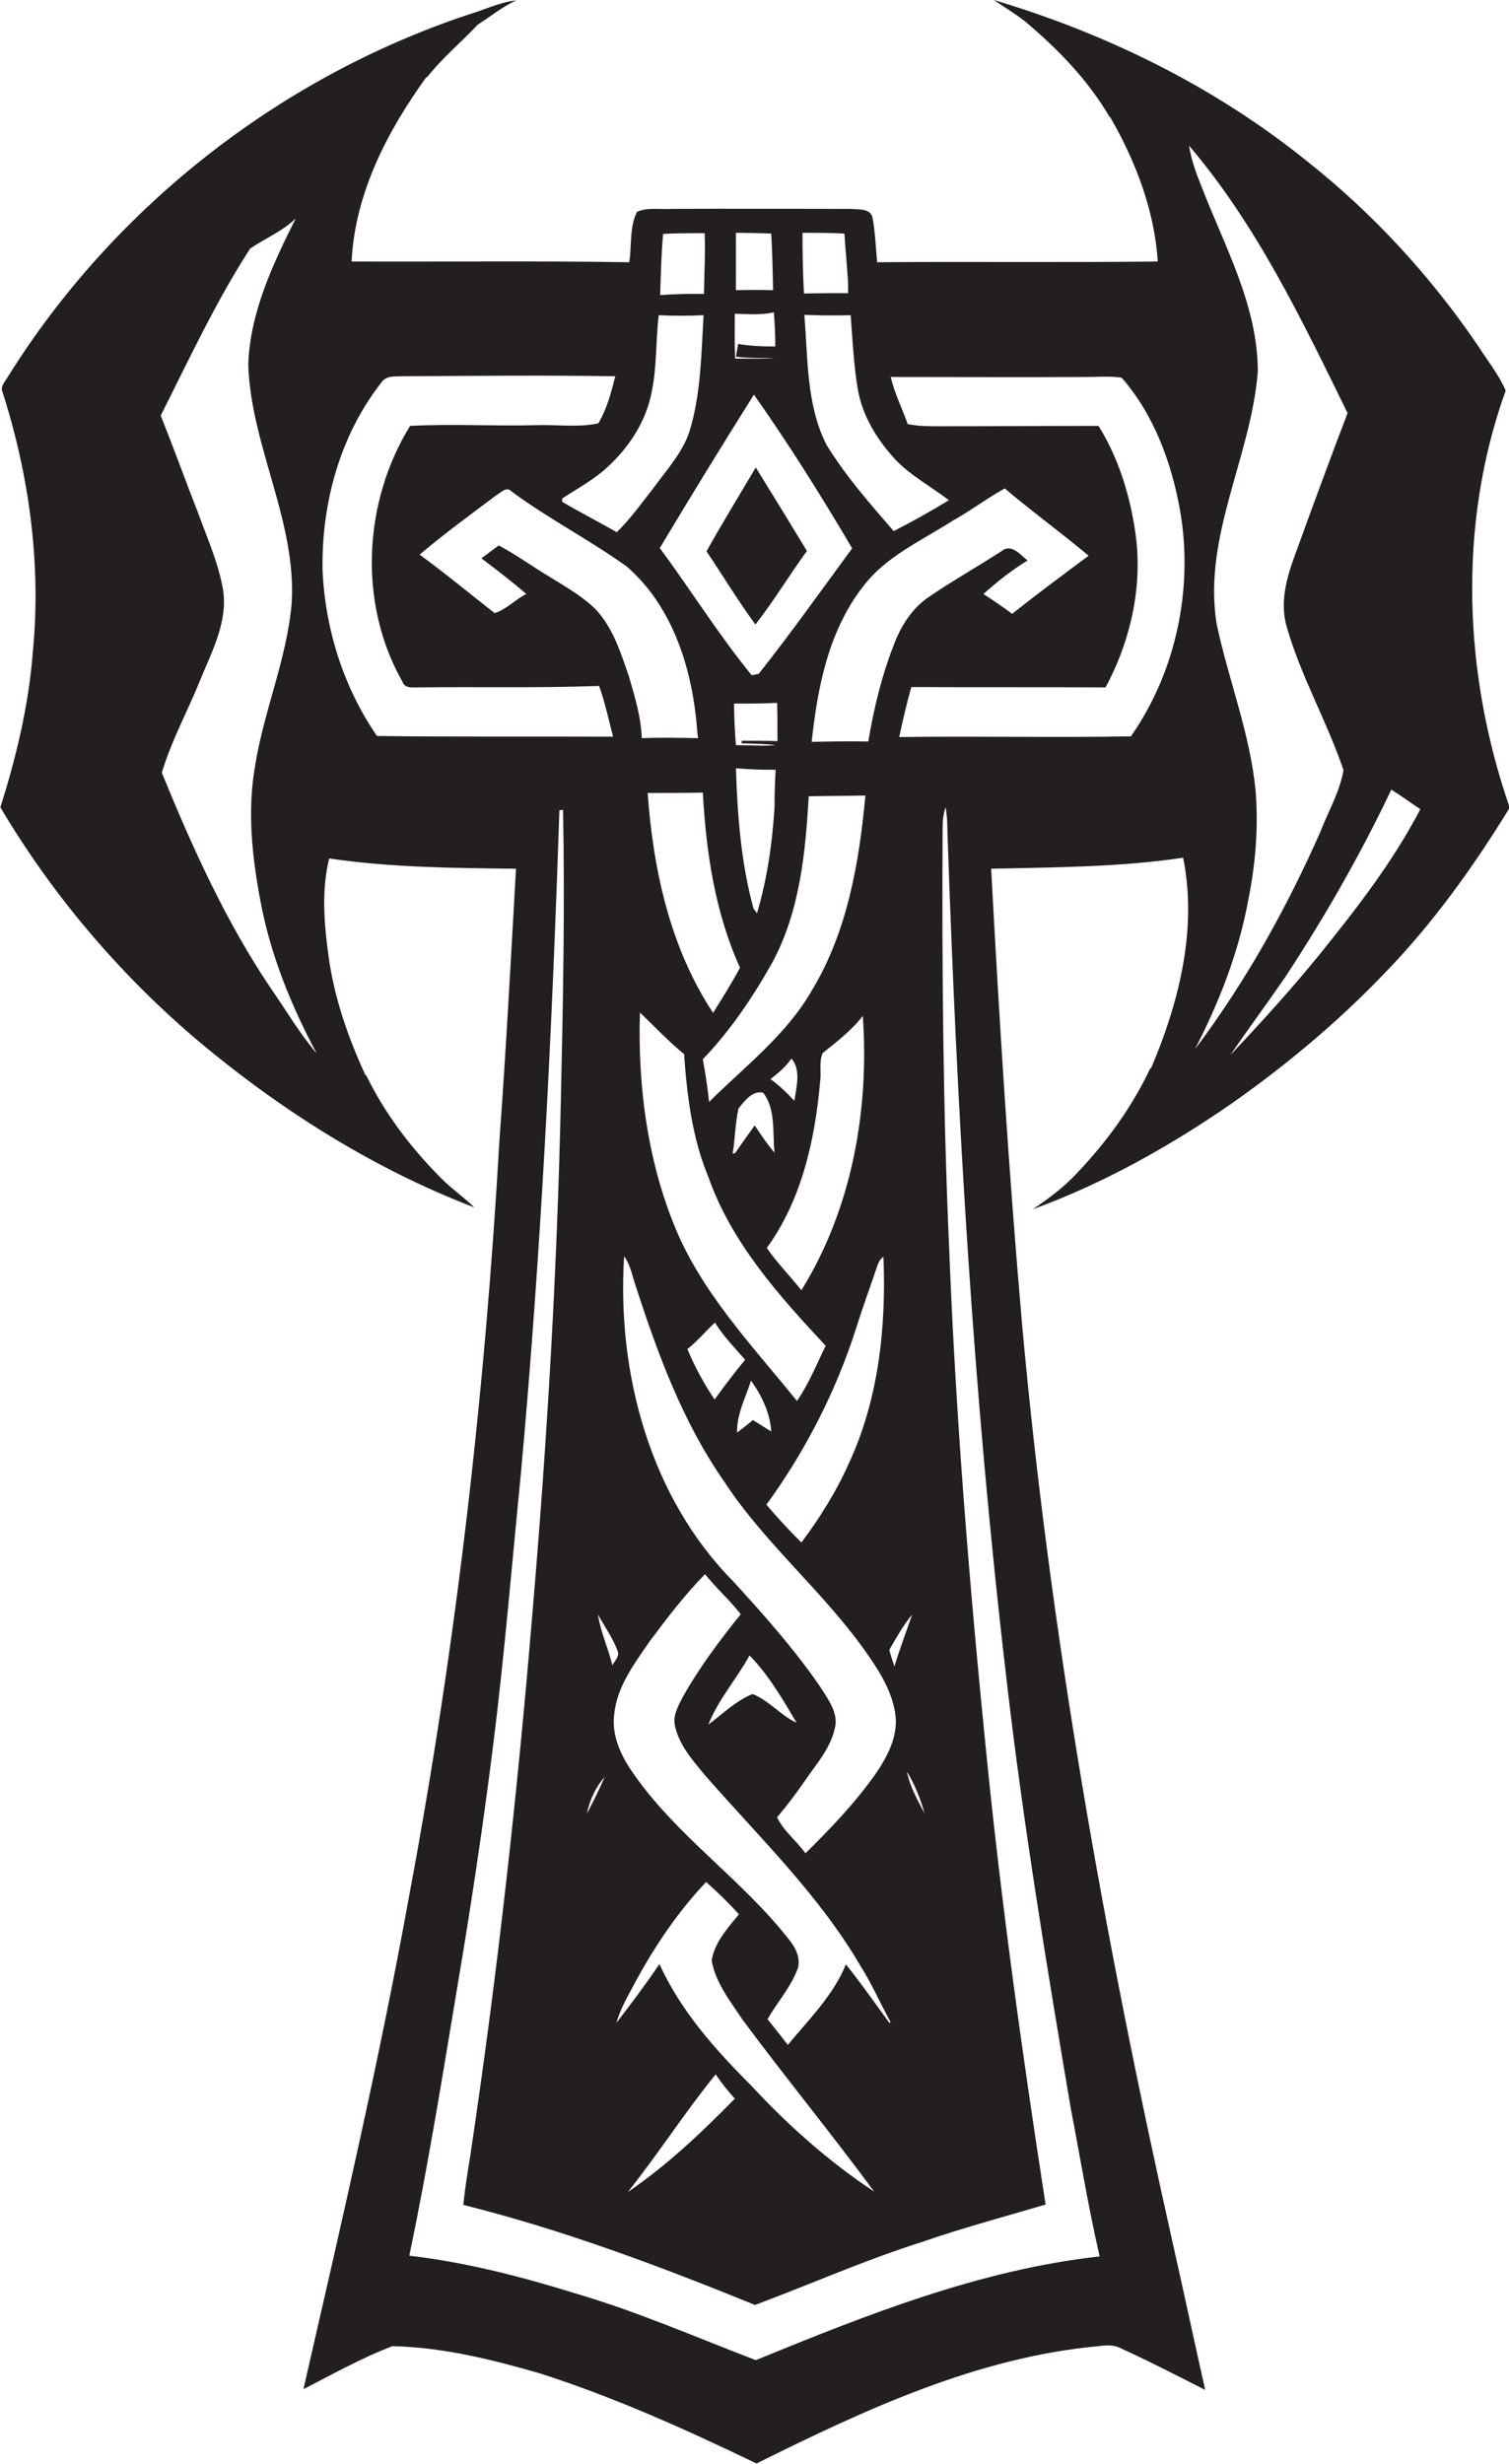 <?xml version="1.0" encoding="utf-8"?>
<!-- Generator: Adobe Illustrator 19.2.0, SVG Export Plug-In . SVG Version: 6.00 Build 0)  -->
<svg version="1.1" id="Layer_1" xmlns="http://www.w3.org/2000/svg" xmlns:xlink="http://www.w3.org/1999/xlink" x="0px" y="0px"
	 viewBox="0 0 410.3 670" enable-background="new 0 0 410.3 670" xml:space="preserve">
<g>
	<path fill="#231F20" d="M409.4,106.2c-1.9-4.4-5-8.2-7.6-12.3C389,75.1,373.4,58.1,355.6,44c-25.1-20.3-54.5-34.8-85.4-44
		c2.8,1.9,5.8,3.7,8.5,5.8c8.9,7.5,17.1,15.9,23,26l0.2,0.1c6.9,12,12,25.3,12.9,39.2c-25.4,0.3-50.9,0-76.3,0.2
		c-0.4-4.1-0.5-8.2-1.3-12.3c-0.7-2.4-3.8-2-5.7-2.2c-16.3,0-32.6-0.1-48.9,0c-3.1,0.2-6.5-0.5-9.4,0.8c-2.1,4.2-1.4,9.2-2.1,13.7
		c-25.1-0.4-50.3-0.1-75.5-0.2c0.9-18.5,9.7-35.4,20.3-50.1l0.3-0.1c4.1-5.2,9.2-9.4,13.7-14.2c3.5-2.2,6.7-4.9,10.5-6.6
		c-3.7,0.4-7.2,1.9-10.7,3.1C77.3,20,31.2,55.8,2.1,102.5c-0.6,1.1-1.7,2.1-1.6,3.5c7.4,22.9,10.8,47.4,8.4,71.5
		c-1.1,14.3-4.5,28.4-8.8,42c13.8,23.3,31.5,44.3,52,62c22.9,19.5,48.7,36,76.9,46.8c-3-2.9-6.5-5.3-9.4-8.3c-8-8.1-15-17.3-20-27.6
		l-0.2,0c-4.8-10.4-8.6-21.3-10.1-32.7c-1.2-8.7-1.9-17.7,0.2-26.3c16.8,2.5,33.8,2.6,50.8,2.8c-1.4,24.6-2.7,49.2-4.5,73.8
		c-3.9,68.4-11.7,136.7-24.3,204.1c-8.2,45.5-18.7,90.5-29,135.5c8-4.1,15.8-8.5,24.2-11.7c13.6,0.3,27,3.6,40.1,7.4
		c20.3,6.5,39.8,15.3,58.9,24.5c29.4-14.6,60-28.9,93-31.9c2.1-0.3,4.4-0.4,6.3,0.7c7.7,3.5,15.2,7.4,22.7,11.2
		c-3-13.3-5.8-26.5-8.8-39.8c-18.5-82.4-33.4-165.8-41-250c-3.6-41.2-6.2-82.5-8.4-123.8c17.4-0.4,34.9-0.4,52.2-3
		c3.9,19.4-1.1,39.3-8.7,57.2l-0.2,0c-5,10.6-11.9,20.1-20,28.6c-3.5,3.8-7.7,6.9-12,9.8c19.2-7,37.2-17.1,54-28.7
		c14.8-10.4,28.7-22,41.2-35c13.3-13.6,24.5-29.2,34.5-45.5C397.9,183.3,396.3,142.6,409.4,106.2z M233.2,105.6
		c1.2,7.4,5.3,14,10.3,19.4c4.2,4.4,9.7,7.3,14.5,11c-4.9,3-9.9,5.8-15,8.4c-6.5-7.5-13.1-15-18.3-23.5c-5.5-10.9-5-23.5-6-35.3
		c4.2,0.2,8.4,0.2,12.6,0.1C231.8,92.3,232.1,99,233.2,105.6z M272.4,149.8c-6.5,4.2-13.2,8-19.7,12.4c-4.5,3-7.6,7.7-9.5,12.7
		c-3.4,8.6-5.6,17.6-7.1,26.7h-0.4c-5-0.1-10,0-15,0.1c1.6-14.9,4.6-30.3,14.1-42.4c6.2-8.1,15.8-12.3,24.2-17.7
		c4.9-2.7,9.3-6.1,14.2-8.8c7.4,6.3,15.3,12,22.8,18.3c-7,5.2-14,10.4-20.8,15.8c-2.5-1.9-5.2-3.7-7.8-5.4c3.8-3.4,7.7-6.5,12-9.1
		C277.5,150.9,275,147.7,272.4,149.8z M243.2,453.1c-0.5-1.5-1-3-1.4-4.5c1.9-3.3,3.8-6.7,6.2-9.6
		C246.4,443.7,244.6,448.4,243.2,453.1z M251.4,493.1c-1.9-3.7-4-7.3-4.8-11.4C248.8,485.3,250.3,489.2,251.4,493.1z M179.3,534
		c-3.7,5.5-7.7,10.8-11.7,16c1.1-3.9,3.2-7.4,5.1-11c5.3-9.8,11.6-19.2,19.3-27.3c3.1,2.8,6.1,5.6,8.9,8.8c-3,3.7-6.6,7.6-7.4,12.5
		c1,6,5,11,8.3,16c11.7,15.8,24.2,31,35.9,46.9c-12.2-8.1-23.3-17.9-33.3-28.7C194.6,557.4,185.1,546.8,179.3,534z M199.8,570.6
		c-9,9.2-18.4,18.1-29.1,25.4c8.3-10.4,15.5-21.7,23.9-32C196.2,566.4,197.9,568.5,199.8,570.6z M230,534.1
		c-3.4,8.4-10.1,15-15.8,21.9c-1.8-2.4-3.7-4.7-5.5-7c2.5-4.4,6-8.3,7.9-13c1.4-2.9,0-6-1.8-8.3c-12.9-16.7-31.1-28.6-43-46.1
		c-3.1-4.5-5.5-9.9-4.8-15.4c0.7-7.6,5.5-13.9,9.7-20c4.7-6.3,9.5-12.6,15-18.2c3,3.8,6.7,7,9.7,10.9c-5.7,7.1-11.2,14.4-15.7,22.4
		c-1.2,2.4-2.8,5-2.2,7.8c1.1,5.4,4.9,9.6,8.3,13.7c14.6,16.7,30.8,32.3,42.1,51.6c3.1,4.9,5.4,10.2,8.2,15.3l-0.2,0.4
		C238,544.8,234.2,539.3,230,534.1z M162.6,439c1.8,3.3,4.1,6.4,5.4,10.1c0.4,1.4-0.9,2.5-1.5,3.7
		C165.4,448.1,163.3,443.8,162.6,439z M164.4,483.1c-1.4,3.4-3.1,6.7-4.8,10C160.3,489.4,162,485.9,164.4,483.1z M143.1,161.5
		c-3,1.5-5.4,4.2-8.6,5.2c-6.8-5.3-13.4-10.8-20.4-15.9c6.7-5.7,13.9-10.9,20.9-16.2c1.1-0.6,2.1-1.8,3.4-1.5
		c10.2,7.7,21.7,13.5,32.1,21c12.8,11.2,17.9,28.5,19.1,44.9l0.2,1.7c-5.1-0.1-10.2-0.2-15.3,0c-0.2-5.8-1.9-11.3-3.5-16.8
		c-2.2-6.4-4.3-13.2-9.1-18.3c-3.8-3.7-8.5-6.3-13-9.1c-4.5-2.7-8.7-5.8-13.3-8.2c-1.6,1.2-3.1,2.3-4.7,3.5
		C135.1,155,139.2,158.1,143.1,161.5z M223.7,286.3c3.9-3.1,7.9-6.2,10.9-10.1c1.8,25.7-3,52.5-16.7,74.6c-3.1-3.9-6.6-7.4-9.4-11.5
		c9.5-13.1,13.1-29.4,14.5-45.3C223.4,291.5,222.6,288.7,223.7,286.3z M216,299.3c-2-2.1-4.1-4.2-6.5-5.9c2.1-1.6,4.2-3.4,5.7-5.6
		C217.9,291,216.5,295.6,216,299.3z M210.6,313.4c-2-2.3-3.7-4.9-5.4-7.4c-1.8,2.5-3.6,5-5.3,7.5c-0.2,0-0.5,0.1-0.7,0.2
		c0.7-4.1,0.7-8.3,1.6-12.3c1.6-2,3.8-5,6.7-4.3C211,301.6,210,308,210.6,313.4z M224.5,365.9c-2.5,5.1-4.6,10.4-7.8,15
		c-12.3-15.2-26.3-29.8-33.6-48.3c-7.2-18.1-9.7-37.9-9.1-57.3c4,3.8,7.7,7.8,12,11.3c0.8,11.3,2.2,22.8,6.6,33.4
		C198.9,337.9,211.8,352.3,224.5,365.9z M194.4,359.6c2.3,3.7,5.3,6.8,8.2,10.1c-2.9,3.5-5.6,7.1-8.3,10.8
		c-2.9-4.3-5.4-8.9-7.4-13.7C189.7,364.6,191.9,361.9,194.4,359.6z M204.2,375.4c2.9,4,5.2,8.8,5.5,13.8c-1.7-1-3.3-2.1-5-3.1
		c-1.4,1.2-2.8,2.3-4.3,3.4C200.3,384.5,202.7,380.1,204.2,375.4z M232.8,361.1c1.8-5.8,3.9-11.4,5.8-17.1c0.3-0.9,0.8-1.7,1.6-2.3
		c0.8,19.1-1.3,38.9-9.5,56.4c-3.4,7.6-7.8,14.6-12.8,21.3c-3.3-3.3-6.5-6.7-9.5-10.3C219,394.5,227.3,378.3,232.8,361.1z
		 M220.8,269.2c-6.9,12.1-18.2,20.7-28,30.4c-0.4-3.9-1-7.7-1.7-11.6c7.5-7.8,13.7-17,19-26.5c7.4-13.8,8.9-29.7,9.8-45
		c5.1-0.1,10.3-0.1,15.4-0.2C233.6,234.6,230.4,253.3,220.8,269.2z M204.9,247.1c-3.4-12.4-4.4-25.4-4.8-38.2
		c3.6,0.3,7.2,0.4,10.8,0.4c-0.2,3.4-0.3,6.7-0.3,10.1c-0.6,9.8-2,19.6-4.8,29C205.7,248,205.2,247.4,204.9,247.1z M211.4,201.5
		c-3.3-0.1-6.5-0.1-9.7-0.1l-0.1,0.7c3.1,0.1,6.2,0.1,9.3,0.5c-3.6,0.3-7.2,0-10.8,0c-0.3-3.8-0.5-7.5-0.5-11.3
		c3.9,0,7.8,0,11.7-0.2C211.4,194.6,211.4,198,211.4,201.5z M201.2,263.1c-2.2,4.2-4.8,8.2-7.3,12.3c-11.7-17.7-16.3-38.9-17.8-59.8
		c5,0,10,0,15-0.1C192,231.7,194.4,248.1,201.2,263.1z M203.8,450.1c5.2,5.3,9,11.9,12.8,18.3c-4.4-2-7.5-6.1-12-7.8
		c-4.5,1.8-8.1,5.4-12,8.3C195.3,462.1,200.3,456.5,203.8,450.1z M238,482.4c-5.5,7.8-12.2,14.8-19,21.5c-2.4-3.4-6-6.1-7.7-9.8
		c2.7-3.2,5.2-6.5,7.6-10c3.3-4.8,7.4-9.3,8.3-15.3c0.3-3.9-2.3-7.1-4.2-10.2c-7-10.2-15.2-19.4-23.5-28.5
		c-22.8-23-31.8-56.8-29.8-88.5c1.6,2.1,2.1,4.8,2.9,7.3c6.1,18.8,12.9,37.6,24.3,53.9c11.3,17.3,27.7,30.5,39.4,47.6
		c3.6,5.2,7,11,7.3,17.5C243.6,473.3,240.9,478.2,238,482.4z M229.6,63.5c0.3,4.5,0.7,8.9,1,13.4c0,0.7,0,2.1,0,2.8c-4,0-8,0-12,0.1
		c-0.3-5.5-0.4-11-0.4-16.5C222,63.3,225.8,63.3,229.6,63.5z M200.1,63.3c3.2,0,6.4,0.1,9.6,0.2c0.3,5.1,0.4,10.3,0.5,15.4
		c-3.4-0.1-6.7-0.1-10.1,0C200.1,73.7,200.1,68.5,200.1,63.3z M199.8,85.3c3.4,0.1,6.8,0.4,10.2-0.3l0.4-0.1
		c0.3,3.1,0.4,6.2,0.4,9.3c-3.4,0-6.8-0.1-10.1-0.7c-0.2,1.2-0.4,2.3-0.6,3.5c3.5,0.4,7,0.3,10.6,0.4c-3.6,0.2-7.2,0.1-10.8,0.1
		C199.7,93.5,199.8,89.4,199.8,85.3z M205,107.3c9.5,13.5,18.3,27.5,26.7,41.8c-8.4,11.4-16.6,23-25.4,34.1
		c-0.5,0.1-1.4,0.3-1.9,0.4c-9-11-16.5-23.1-25-34.6C187.8,135,196.3,121.1,205,107.3z M180.3,63.6c3.7-0.2,7.5-0.2,11.3-0.2
		c0.2,5.5-0.1,11-0.2,16.5c-3.7,0-7.5,0-11.2,0.3l-0.7,0C179.7,74.6,179.8,69.1,180.3,63.6z M176.6,109.1c2.1-7.6,1.6-15.6,2.5-23.4
		c4.1,0.2,8.1,0.2,12.2,0c-0.6,10.2-0.7,20.6-3.5,30.5c-1.7,6.3-6.2,11.1-9.9,16.2c-3.3,4.2-6.4,8.6-10.2,12.3
		c-4.9-2.8-10-5.4-14.9-8.3c0-0.2,0.1-0.7,0.1-0.9c4.3-2.8,8.8-5.2,12.6-8.8C170.5,122,174.7,116,176.6,109.1z M73.7,268.8
		c-12.3-18.2-21.4-38.4-29.7-58.7c2.6-8.7,7-16.7,10.4-25.1c3.2-7.9,7.7-16.1,6.2-24.9c-1.2-6.9-4.1-13.4-6.5-20
		c-3.5-9-6.8-18.1-10.4-27.1C51.4,97.7,58.7,82,68,67.6c4.1-2.8,8.8-4.7,12.4-8.2C74.2,71.8,68,84.9,67.5,99.1
		c0.7,22.2,13.2,42.6,11.8,65c-1.3,15-7.5,29-9.9,43.9c-2.2,12.2-0.9,24.8,1.4,36.9c2.7,14.6,8.3,28.4,15.3,41.5
		C81.4,280.9,77.8,274.7,73.7,268.8z M102.5,200.1c-9.1-13.2-14.1-29.1-14.8-45.1c-0.3-18.1,4.7-36.6,16-51c1.3-2,3.9-1.6,5.9-1.7
		c19.2-0.1,38.5-0.3,57.7,0c-1.1,4.4-2.3,8.9-4.6,12.8c-5.5,1.2-11.4,0.3-17,0.5c-11.4,0.3-22.8-0.4-34.2,0.2
		c-12.7,20.6-14.2,48.2-2.1,69.5c0.6,1.9,2.7,1.6,4.3,1.6c16.4-0.2,32.8,0.2,49.2-0.4c1.6,4.5,2.6,9.2,3.8,13.8
		C145.2,200.2,123.8,200.4,102.5,200.1z M273.5,455.1c4.5,39.5,11,78.8,17.6,117.9c2.6,13.5,4.8,27.1,7.9,40.5
		c-32.6,3.6-63.4,15.9-93.5,28.2c-16.2-6.2-32.2-13.2-48.9-18.1c-14.8-4.6-29.9-8.5-45.3-10.3c5-24,8.9-48.1,12.9-72.2
		c3.8-22.4,7.2-44.9,10-67.5c3-24.1,5-48.4,7.4-72.6c5.5-60.1,8.5-120.4,10.5-180.7c0.3,0,0.8-0.1,1-0.1c0.5,26.3,0,52.5-0.6,78.8
		c-1,46.1-3.7,92.1-7.6,138c-4.1,49.8-9.6,99.5-17,148.9c-0.7,4.5-1.5,9-1.9,13.6c27.2,6.8,53.5,16.7,79.3,27.2
		c15.2-5.7,30.1-12.3,45.6-17.2c11-3.8,22.2-6.8,33.4-10.1c-6.3-40.7-12-81.5-16.1-122.5c-4.6-45.6-8.3-91.2-10.1-137
		c-1.7-38.3-2-76.6-1.8-115c0-1.8,0.2-3.6,0.8-5.4c0.4,2.1,0.5,4.3,0.5,6.4C260.2,302.5,264.6,379,273.5,455.1z M307.5,200.2
		c-21,0.4-42-0.1-63,0.2c1-4.6,2-9.1,3.3-13.6c17.6,0.1,35.2,0,52.8,0.1c7-13,10.3-28.2,8-42.8c-1.5-9.9-4.6-19.8-9.9-28.3
		c-14.4,0-28.8,0.1-43.2,0.1c-2.9,0-5.8,0-8.7-0.6c-1.5-4.3-3.6-8.4-4.6-12.8c17.8,0,35.5,0.1,53.3,0c3.1,0,6.3-0.3,9.5,0.2
		c8.8,10.1,13.6,23.2,15.9,36.3C324.5,160,319.8,182.6,307.5,200.2z M341.4,215c-1.5-15.6-7.4-30.2-10.6-45.4
		c-3.8-23.7,9.4-45.4,11.2-68.6c0-18.1-9.2-34.3-15.5-50.8c-1.4-3.4-2.6-6.9-3.2-10.6c18.4,21.6,30.7,47.4,43.1,72.7
		c-4.9,12.9-9.7,25.9-14.4,38.9c-2.2,6-4,12.6-2.2,19c3.8,13.5,11,25.9,15.5,39.2c-1,5.9-4.2,11.3-6.3,16.8
		c-9.2,20.8-20.4,40.9-34.1,59.1c6.6-12.8,11.9-26.3,14.5-40.6C341.4,234.9,342.2,224.9,341.4,215z M358.8,259.5
		c-7.7,9.5-15.9,18.5-24.3,27.4c4.8-7,9.9-13.9,14.8-21c10.8-16.4,20.6-33.5,29-51.2c2.4,1.5,4.8,3.2,7.1,4.8l0.8,0.5
		C378.8,234.2,368.9,247,358.8,259.5z"/>
	<path fill="#231F20" d="M205.4,169.8c5-6.4,9.2-13.4,14-20c-4.6-7.6-9.2-15.1-13.9-22.7c-4.5,7.6-9.1,15.1-13.4,22.8
		C196.6,156.6,200.7,163.4,205.4,169.8z"/>
</g>
</svg>
